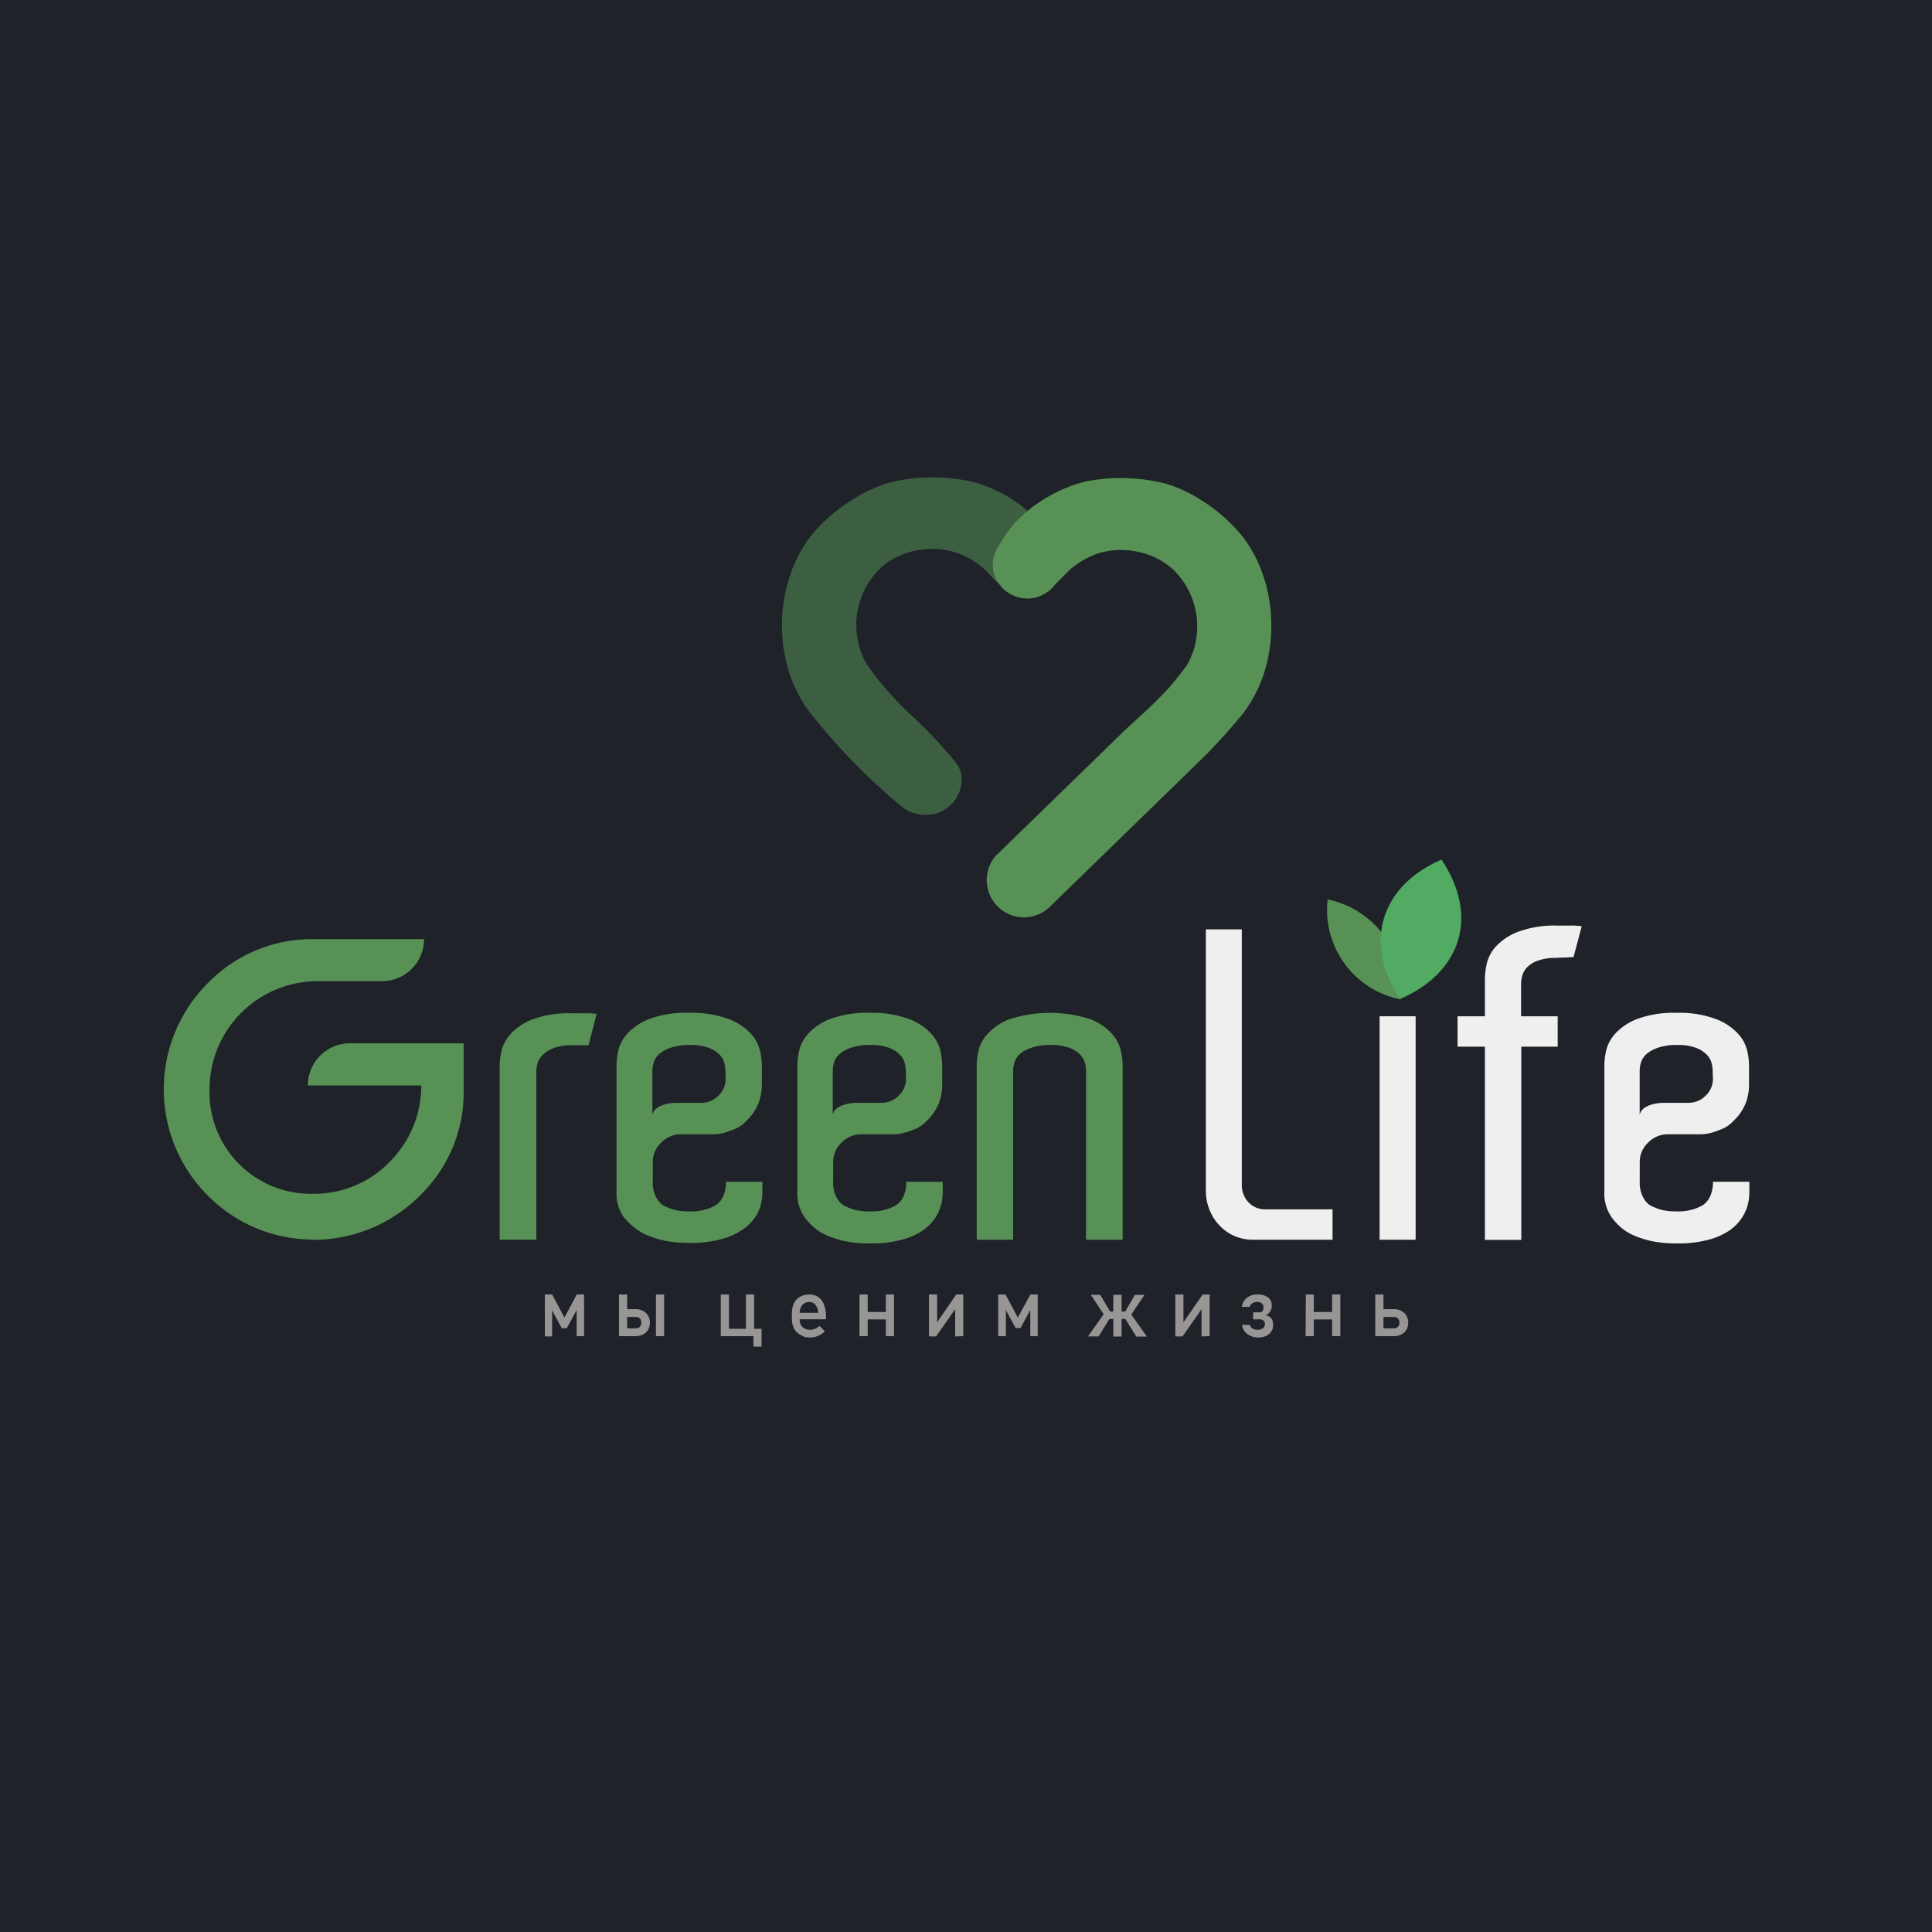 <?xml version="1.0" encoding="UTF-8"?> <svg xmlns="http://www.w3.org/2000/svg" id="Слой_1" data-name="Слой 1" viewBox="0 0 299.99 299.99"> <defs> <style>.cls-1{fill:#1f2329;}.cls-2{fill:#589155;}.cls-3{fill:#efefef;}.cls-4{fill:#52ab62;}.cls-5{fill:#979695;}.cls-6{fill:#3c5f42;}</style> </defs> <title>portfolio logos</title> <rect class="cls-1" width="299.99" height="299.99"></rect> <path class="cls-2" d="M88.88,157.34c.76,0,1.41,0,2,0a10.75,10.75,0,0,1,1.76.1l-1.26,4.86c-.53,0-1,0-1.33,0s-.77,0-1.26,0a7.48,7.48,0,0,0-2.89.47,4.9,4.9,0,0,0-1.7,1.1,2.89,2.89,0,0,0-.76,1.32,5.74,5.74,0,0,0-.17,1.3v26H77.58V165.38a11.6,11.6,0,0,1,.27-2.09,5.86,5.86,0,0,1,1.39-2.69,9,9,0,0,1,3.39-2.3A16.42,16.42,0,0,1,88.88,157.34Z"></path> <path class="cls-2" d="M107,157.27a16.2,16.2,0,0,1,6.25,1,9,9,0,0,1,3.39,2.29,6,6,0,0,1,1.39,2.69,11.71,11.71,0,0,1,.27,2.09v3.19a8.88,8.88,0,0,1-.43,2.53,7.73,7.73,0,0,1-2,3,4.93,4.93,0,0,1-1.66,1.2,15.84,15.84,0,0,1-1.66.6,6.37,6.37,0,0,1-1.8.26h-5a4.3,4.3,0,0,0-3.06,1.27,4.11,4.11,0,0,0-1.33,3.12v3a4.64,4.64,0,0,0,.6,2.53,3.81,3.81,0,0,0,.6.79,2.67,2.67,0,0,0,1,.6,6.45,6.45,0,0,0,1.36.47,9.66,9.66,0,0,0,2.16.2,7.94,7.94,0,0,0,2.72-.37,6.94,6.94,0,0,0,1.4-.63,3.46,3.46,0,0,0,1.2-1.6,5.89,5.89,0,0,0,.33-2h5.65v1.6a7.33,7.33,0,0,1-.77,3.32A7.15,7.15,0,0,1,115.2,191a10.64,10.64,0,0,1-3.12,1.39,17.85,17.85,0,0,1-5,.6,18.63,18.63,0,0,1-3.92-.36,14.89,14.89,0,0,1-2.89-.93,7.8,7.8,0,0,1-2-1.3A9.78,9.78,0,0,1,96.86,189a6.43,6.43,0,0,1-1.13-4V165.31a11.88,11.88,0,0,1,.26-2.12,6,6,0,0,1,1.4-2.66,8.87,8.87,0,0,1,3.39-2.29A16.2,16.2,0,0,1,107,157.27Zm5.65,9.71v-.6a5.74,5.74,0,0,0-.17-1.3,2.92,2.92,0,0,0-.76-1.33,4.72,4.72,0,0,0-1.7-1.06,8,8,0,0,0-2.89-.43,8.75,8.75,0,0,0-3,.43,5.23,5.23,0,0,0-1.8,1,2.86,2.86,0,0,0-.83,1.3,4.6,4.6,0,0,0-.2,1.22v6.92a1.68,1.68,0,0,1,.6-1,3.58,3.58,0,0,1,1.06-.56,6.48,6.48,0,0,1,1.2-.27q.6-.06.93-.06h3.79a3.71,3.71,0,0,0,2.66-1.1,3.55,3.55,0,0,0,1.13-2.63V167Z"></path> <path class="cls-2" d="M135,157.27a16.2,16.2,0,0,1,6.25,1,8.87,8.87,0,0,1,3.39,2.29,6,6,0,0,1,1.4,2.69,12.49,12.49,0,0,1,.26,2.09v3.19a8.54,8.54,0,0,1-.43,2.53,7.62,7.62,0,0,1-2,3,4.93,4.93,0,0,1-1.66,1.2,15.07,15.07,0,0,1-1.66.6,6.37,6.37,0,0,1-1.8.26h-5a4.3,4.3,0,0,0-3.06,1.27,4.14,4.14,0,0,0-1.32,3.12v3a4.65,4.65,0,0,0,.59,2.53,3.81,3.81,0,0,0,.6.79,2.76,2.76,0,0,0,1,.6,6.66,6.66,0,0,0,1.36.47,9.66,9.66,0,0,0,2.16.2,8,8,0,0,0,2.73-.37,6.79,6.79,0,0,0,1.39-.63,3.39,3.39,0,0,0,1.2-1.6,5.89,5.89,0,0,0,.33-2h5.65v1.6a7.33,7.33,0,0,1-.76,3.32,7.24,7.24,0,0,1-2.36,2.66,10.84,10.84,0,0,1-3.13,1.39,17.85,17.85,0,0,1-5.05.6,18.7,18.7,0,0,1-3.92-.36,15.12,15.12,0,0,1-2.89-.93,7.8,7.8,0,0,1-2-1.3,10.35,10.35,0,0,1-1.33-1.46,6.49,6.49,0,0,1-1.13-4V165.31a11.17,11.17,0,0,1,.27-2.12,5.91,5.91,0,0,1,1.39-2.66,9,9,0,0,1,3.39-2.29A16.2,16.2,0,0,1,135,157.27Zm5.65,9.71v-.6a5.69,5.69,0,0,0-.16-1.3,3,3,0,0,0-.77-1.33,4.67,4.67,0,0,0-1.69-1.06,8.06,8.06,0,0,0-2.9-.43,8.75,8.75,0,0,0-3,.43,5.18,5.18,0,0,0-1.79,1,2.88,2.88,0,0,0-.84,1.3,4.55,4.55,0,0,0-.19,1.22v6.92a1.62,1.62,0,0,1,.59-1,3.52,3.52,0,0,1,1.07-.56,6.38,6.38,0,0,1,1.19-.27q.6-.06.93-.06h3.79a3.7,3.7,0,0,0,2.66-1.1,3.55,3.55,0,0,0,1.13-2.63V167Z"></path> <path class="cls-2" d="M174.29,192.5h-5.65V166.38a5.69,5.69,0,0,0-.16-1.3,3,3,0,0,0-.77-1.33,4.59,4.59,0,0,0-1.69-1.06,8,8,0,0,0-2.89-.43,8.85,8.85,0,0,0-3,.43,5.28,5.28,0,0,0-1.79,1,2.86,2.86,0,0,0-.83,1.3,4.23,4.23,0,0,0-.2,1.22V192.5h-5.65V165.31a11.88,11.88,0,0,1,.26-2.12,5.92,5.92,0,0,1,1.43-2.66,9.29,9.29,0,0,1,3.43-2.29,20.59,20.59,0,0,1,12.49,0,8.87,8.87,0,0,1,3.39,2.29,5.93,5.93,0,0,1,1.4,2.69,11.5,11.5,0,0,1,.26,2.09V192.5Z"></path> <path class="cls-2" d="M48.19,192.47a23,23,0,0,1-15.91-6.82,23.3,23.3,0,0,1,.3-33.3,22.47,22.47,0,0,1,16.19-6.52H65.84a6.52,6.52,0,0,1-6.52,6.52h-10a16.78,16.78,0,0,0-16.78,16.81,15.72,15.72,0,0,0,16.06,16.2,16.24,16.24,0,0,0,11.88-4.93,16.69,16.69,0,0,0,4.93-11.75v-.13H47.8A6.54,6.54,0,0,1,54.32,162H72v7.17a22.31,22.31,0,0,1-6.82,16.49,23.31,23.31,0,0,1-16.45,6.85Z"></path> <path class="cls-3" d="M206.91,187.78v4.72H194.75a7.31,7.31,0,0,1-3.33-.7A7.17,7.17,0,0,1,189.1,190a7.59,7.59,0,0,1-1.4-2.43,7.78,7.78,0,0,1-.46-2.59V144.31h5.58v39.62a3.88,3.88,0,0,0,1,2.72,3.54,3.54,0,0,0,2.76,1.13h10.3Z"></path> <path class="cls-3" d="M214.22,157.8h5.59v34.7h-5.59Z"></path> <path class="cls-3" d="M236.22,157.8h5.65v4.72h-5.65v30h-5.65v-30h-4.25V157.8h4.25v-6a11.6,11.6,0,0,1,.27-2.09,6,6,0,0,1,1.39-2.7,9.15,9.15,0,0,1,3.39-2.29,16.42,16.42,0,0,1,6.25-1c.71,0,1.35,0,1.93,0a11.17,11.17,0,0,1,1.8.1l-1.27,4.79c-.53,0-1,.07-1.33.07s-.77,0-1.26.06a8.21,8.21,0,0,0-3,.44,4.25,4.25,0,0,0-1.66,1.06,3,3,0,0,0-.73,1.33,5.65,5.65,0,0,0-.17,1.29v4.92Z"></path> <path class="cls-3" d="M260.29,157.27a16.14,16.14,0,0,1,6.24,1,8.87,8.87,0,0,1,3.39,2.29,5.93,5.93,0,0,1,1.4,2.69,11.5,11.5,0,0,1,.26,2.09v3.19a8.54,8.54,0,0,1-.43,2.53,7.69,7.69,0,0,1-2,3,5,5,0,0,1-1.67,1.2,15.07,15.07,0,0,1-1.66.6,6.25,6.25,0,0,1-1.79.26H259a4.27,4.27,0,0,0-3.06,1.27,4.11,4.11,0,0,0-1.33,3.12v3a4.64,4.64,0,0,0,.6,2.53,3.23,3.23,0,0,0,.6.79,2.71,2.71,0,0,0,1,.6,6.88,6.88,0,0,0,1.36.47,9.82,9.82,0,0,0,2.17.2,7.94,7.94,0,0,0,2.72-.37,7.22,7.22,0,0,0,1.4-.63,3.43,3.43,0,0,0,1.19-1.6,5.9,5.9,0,0,0,.34-2h5.64v1.6a7.33,7.33,0,0,1-.76,3.32,7.24,7.24,0,0,1-2.36,2.66,10.64,10.64,0,0,1-3.12,1.39,17.9,17.9,0,0,1-5,.6,18.8,18.8,0,0,1-3.93-.36,15.35,15.35,0,0,1-2.89-.93,8,8,0,0,1-2-1.3,9.68,9.68,0,0,1-1.32-1.46,6.43,6.43,0,0,1-1.13-4V165.31a11,11,0,0,1,.26-2.12,5.94,5.94,0,0,1,1.4-2.66,8.87,8.87,0,0,1,3.39-2.29A16.17,16.17,0,0,1,260.29,157.27Zm5.65,9.71v-.6a5.74,5.74,0,0,0-.17-1.3,3,3,0,0,0-.77-1.33,4.59,4.59,0,0,0-1.69-1.06,8,8,0,0,0-2.89-.43,8.85,8.85,0,0,0-3,.43,5.28,5.28,0,0,0-1.79,1,2.88,2.88,0,0,0-.83,1.29,4.73,4.73,0,0,0-.2,1.23v6.92a1.68,1.68,0,0,1,.6-1,3.46,3.46,0,0,1,1.06-.56,6.48,6.48,0,0,1,1.2-.27q.6-.06.93-.06h3.79a3.67,3.67,0,0,0,2.65-1.1,3.52,3.52,0,0,0,1.14-2.63V167Z"></path> <path class="cls-2" d="M214.83,145.17a14.44,14.44,0,0,1,2.62,10,14.16,14.16,0,0,1-11.3-15.51A14.45,14.45,0,0,1,214.83,145.17Z"></path> <path class="cls-4" d="M226.4,146c-1.21,4-4.45,7.16-9,9.11-2.7-4.09-3.72-8.47-2.51-12.52s4.45-7.17,8.94-9.12C226.58,137.58,227.6,142,226.4,146Z"></path> <path class="cls-5" d="M89.56,201h1.13v6.47H89.54v-4.57l.06.4L88,206.25h-.76l-1.58-2.91.07-.4v4.57H84.6V201h1.13l1.91,3.58Z"></path> <path class="cls-5" d="M96.11,201h1.27v6.47H96.11Zm.62,5.26h2a.83.83,0,0,0,.62-.24.87.87,0,0,0,.23-.64,1,1,0,0,0-.1-.47.75.75,0,0,0-.3-.31.84.84,0,0,0-.45-.11h-2v-1.21h1.92a2.5,2.5,0,0,1,1.18.26,1.92,1.92,0,0,1,.79.73,2.14,2.14,0,0,1,.29,1.11,2.22,2.22,0,0,1-.28,1.1,1.92,1.92,0,0,1-.79.73,2.54,2.54,0,0,1-1.19.26H96.73Zm5.12-5.26h1.27v6.47h-1.27Z"></path> <path class="cls-5" d="M111.92,201h1.27v6.47h-1.27Zm.79,5.33h3.78v1.14h-3.78Zm3.11-5.33h1.27v6.47h-1.27Zm1.16,5.33h1.27v2.77H117Z"></path> <path class="cls-5" d="M124.93,207.61l-.63-.34a2.16,2.16,0,0,1-1-1,3.31,3.31,0,0,1-.34-1.57V204a3.87,3.87,0,0,1,.32-1.64,2.32,2.32,0,0,1,.94-1,2.91,2.91,0,0,1,1.47-.35,2.32,2.32,0,0,1,1.38.4,2.53,2.53,0,0,1,.88,1.17,5.11,5.11,0,0,1,.3,1.84v.43h-4.36v-1h3.15a2.2,2.2,0,0,0-.41-1.24,1.15,1.15,0,0,0-.94-.44,1.37,1.37,0,0,0-1.12.48,2,2,0,0,0-.4,1.34v.82a1.67,1.67,0,0,0,.43,1.24,1.63,1.63,0,0,0,1.2.43,1.93,1.93,0,0,0,.77-.16,2.15,2.15,0,0,0,.68-.44l.83.84a3.32,3.32,0,0,1-1.08.71,3.05,3.05,0,0,1-1.2.26Z"></path> <path class="cls-5" d="M133.46,201h1.27v6.47h-1.27Zm.79,2.72h4v1.15h-4Zm3.3-2.72h1.27v6.47h-1.27Z"></path> <path class="cls-5" d="M148.31,207.51v-4.6l.15.16-3.11,4.44h-1.1V201h1.26v4.7l-.15-.16,3.12-4.54h1.09v6.47Z"></path> <path class="cls-5" d="M160,201h1.13v6.47h-1.15v-4.57l.06.4-1.58,2.91h-.76l-1.58-2.91.07-.4v4.57H155V201h1.13l1.91,3.58Z"></path> <path class="cls-5" d="M171.38,204.06l.93.66-1.72,2.79h-1.65Zm-2-3h1.47l1.57,2.69-.52,1.12Zm2,2.59h4.26v1.15h-4.26Zm1.49-2.59h1.28v6.47h-1.28Zm1.78,2.69,1.57-2.69h1.48l-2.53,3.81Zm.06,1,.93-.66,2.44,3.45h-1.64Z"></path> <path class="cls-5" d="M186.57,207.51v-4.6l.15.16-3.11,4.44H182.5V201h1.26v4.7l-.15-.16,3.13-4.54h1.09v6.47Z"></path> <path class="cls-5" d="M194.6,207.61l-.51-.23a2,2,0,0,1-.83-.66,2.15,2.15,0,0,1-.4-1h1.23a.85.85,0,0,0,.38.56,1.44,1.44,0,0,0,.79.2,1.32,1.32,0,0,0,.85-.24.81.81,0,0,0,.3-.67h0a.66.66,0,0,0-.22-.52.88.88,0,0,0-.61-.19h-1v-1.09h1a.55.55,0,0,0,.45-.19.81.81,0,0,0,.16-.54h0a.8.8,0,0,0-.26-.65,1,1,0,0,0-.73-.23,1.27,1.27,0,0,0-.75.2,1,1,0,0,0-.4.56h-1.23a2.27,2.27,0,0,1,.82-1.42,2.48,2.48,0,0,1,1.61-.5,2.64,2.64,0,0,1,1.64.45,1.57,1.57,0,0,1,.58,1.29h0a1.63,1.63,0,0,1-.26.92,1.47,1.47,0,0,1-.72.57,1.32,1.32,0,0,1,.88.45,1.5,1.5,0,0,1,.31,1h0a1.81,1.81,0,0,1-.63,1.47,2.69,2.69,0,0,1-1.77.53Z"></path> <path class="cls-5" d="M202.76,201H204v6.47h-1.27Zm.79,2.72h4v1.15h-4Zm3.3-2.72h1.27v6.47h-1.27Z"></path> <path class="cls-5" d="M213.55,201h1.27v6.47h-1.27Zm.62,5.26h2.28a.83.83,0,0,0,.62-.24.87.87,0,0,0,.23-.64,1,1,0,0,0-.1-.47.75.75,0,0,0-.3-.31.84.84,0,0,0-.45-.11h-2.28v-1.21h2.23a2.47,2.47,0,0,1,1.18.26,1.86,1.86,0,0,1,.79.73,2.14,2.14,0,0,1,.29,1.11,2.22,2.22,0,0,1-.28,1.1,1.92,1.92,0,0,1-.79.73,2.54,2.54,0,0,1-1.19.26h-2.23Z"></path> <path class="cls-6" d="M156.27,77a22,22,0,0,1,3.5,2.5,18.48,18.48,0,0,0-4.61,5.62h0a4.93,4.93,0,0,0-.89,2.8,5,5,0,0,0,.79,2.79l-1.87-2a6.16,6.16,0,0,0-.79-.71,12.39,12.39,0,0,0-4.27-2.3,12.15,12.15,0,0,0-5.16-.34,11.73,11.73,0,0,0-5.92,2.54,12.3,12.3,0,0,0-3.85,11.58A11.76,11.76,0,0,0,134.5,103c.33.47.82,1.15,1.44,2a52.05,52.05,0,0,0,5.76,6.25,69.65,69.65,0,0,1,5.37,5.56c.63.73,1.14,1.35,1.47,1.77a4.47,4.47,0,0,1,.77,1.93,5.26,5.26,0,0,1,0,.8,5.51,5.51,0,0,1-5.79,5.21,5.77,5.77,0,0,1-3.13-1,3.37,3.37,0,0,1-.38-.28,94.61,94.61,0,0,1-13.1-13.2c-.5-.61-1-1.22-1.45-1.83a20.62,20.62,0,0,1-2.15-3.77c-3.27-7.43-2.31-17.23,2.93-23.62a25.33,25.33,0,0,1,6.38-5.38,21.68,21.68,0,0,1,5.75-2.57,28.12,28.12,0,0,1,12.87,0A21.84,21.84,0,0,1,156.27,77Z"></path> <path class="cls-2" d="M195.26,107.08A21.41,21.41,0,0,1,193,110.8c-.49.59-1,1.19-1.5,1.78q-1.94,2.27-3.93,4.3l-.32.33L184.39,120l-21.25,20.68,0,0a5.78,5.78,0,0,1-8.65-7.65l.11-.13.6-.58,17.59-17.11.07-.08,1.95-1.89,2-1.84c.75-.68,1.73-1.55,2.86-2.7.94-.94,2-2,3.06-3.39.65-.79,1.15-1.46,1.5-1.92a12.07,12.07,0,0,0,1.37-3.46A12.29,12.29,0,0,0,182,88.28a11.78,11.78,0,0,0-5.85-2.7,12.39,12.39,0,0,0-5.16.2A12.76,12.76,0,0,0,166.69,88a6.8,6.8,0,0,0-.81.7L164,90.59l-.16.15a5.37,5.37,0,0,1-4.4,2.19h0a5.37,5.37,0,0,1-4.33-2.3l-.16-.16a5.06,5.06,0,0,1-.79-2.8,5.31,5.31,0,0,1,.25-1.52,5.19,5.19,0,0,1,.61-1.27v0a18.5,18.5,0,0,1,4.62-5.62,23.45,23.45,0,0,1,8.63-4.43,28.1,28.1,0,0,1,12.86.3,22,22,0,0,1,5.68,2.72A25.53,25.53,0,0,1,193,83.39C198,89.92,198.73,99.74,195.26,107.08Z"></path> </svg> 
